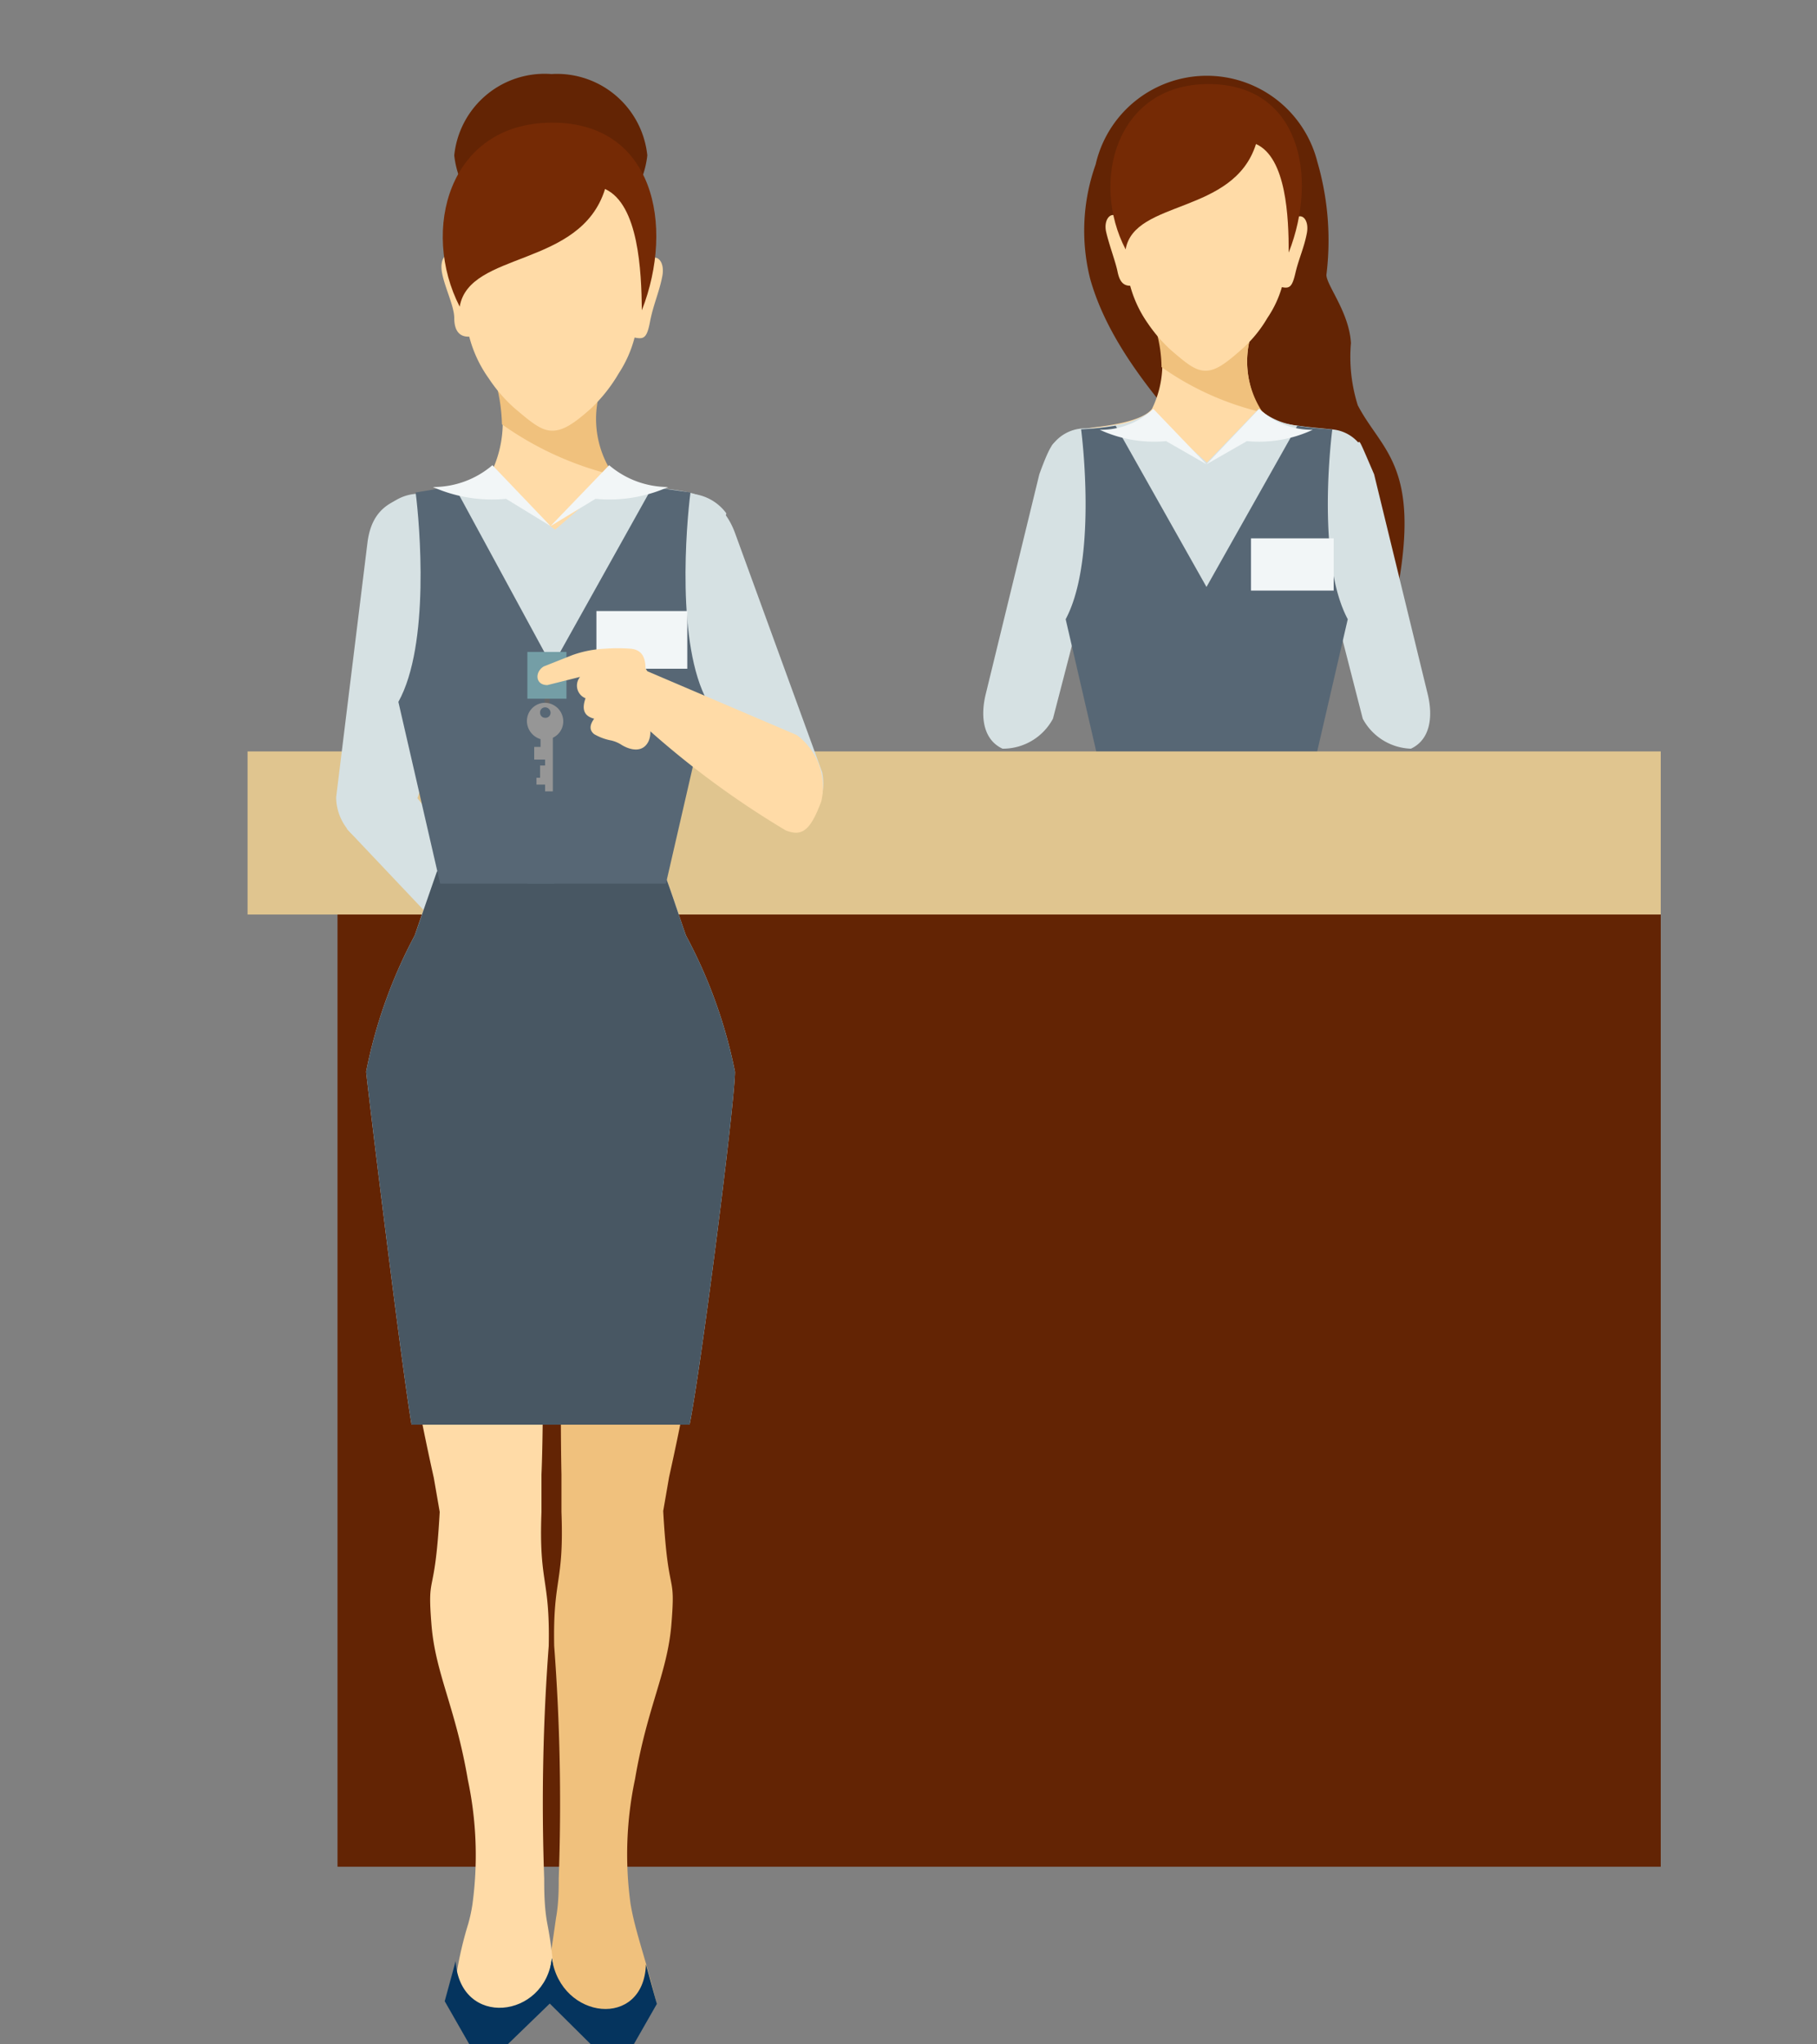 <svg id="レイヤー_1" data-name="レイヤー 1" xmlns="http://www.w3.org/2000/svg" viewBox="0 0 40 45"><rect x="0" y="0" width="40" height="45" fill="#808080" stroke="none"/><defs><style>.cls-1,.cls-10{fill:#632404;}.cls-1,.cls-12,.cls-13,.cls-15,.cls-2,.cls-3,.cls-4,.cls-5,.cls-6,.cls-7,.cls-8{fill-rule:evenodd;}.cls-2{fill:#d6e1e3;}.cls-3{fill:#084478;}.cls-4{fill:#ffdba7;}.cls-5{fill:#f0c17d;}.cls-6{fill:#752a05;}.cls-7{fill:#576775;}.cls-8,.cls-9{fill:#f2f6f7;}.cls-11{fill:#e0c58f;}.cls-12{fill:#05345e;}.cls-13{fill:#485763;}.cls-14{fill:#666;}.cls-15{fill:#969696;}.cls-16{fill:#749ea6;}</style></defs><title>facility</title><path class="cls-1" d="M29,3.56a6.19,6.19,0,0,1,.2,2.49c0,.23.5.82.54,1.5a3.55,3.55,0,0,0,.15,1.37c.52,1,1.39,1.32.87,4.09,0,0-3.31-1.78-3.4-1.93C26.73,10,24.6,8.28,24,6.14a4.34,4.34,0,0,1,.12-2.52A2.51,2.51,0,0,1,29,3.56Z"/><path class="cls-2" d="M30.25,10.44l1.18,4.84c.12.49.06,1-.37,1.2A1.25,1.25,0,0,1,30,15.82l-.81-3.16c-.36-.81.34-2.84.73-2.93C29.94,9.71,30,9.86,30.25,10.44Z"/><path class="cls-3" d="M24.18,17.57c-.29.74-1.32,2.74-1.28,3.42s.67,5.94.87,7.05h5.58c.19-1.11.84-6.43.87-7s-1-2.68-1.29-3.42l-2.26,0h-.23Z"/><path class="cls-4" d="M28.63,12.78a8.14,8.14,0,0,0,.94-2.37c.12-.45.24-.84-.2-.93a8.52,8.52,0,0,1-1.09-.16A1.19,1.19,0,0,1,27.73,9a2.11,2.11,0,0,1-.16-1.73H25.46A2.24,2.24,0,0,1,25.36,9c-.25.33-1.29.4-1.36.42-.63.09-.22,2,.32,2.94C24.79,13.19,27.67,12.78,28.63,12.78Z"/><path class="cls-5" d="M25.46,7.31a3,3,0,0,1,.11.77,6.35,6.35,0,0,0,2.23,1,2,2,0,0,1-.23-1.79Z"/><path class="cls-4" d="M28.44,4.89c.18-.27.39-.08.33.24s-.18.57-.25.87-.12.36-.3.32A2.39,2.39,0,0,1,27.9,7a2.82,2.82,0,0,1-.6.72c-.33.29-.54.44-.76.44s-.4-.14-.77-.46a3.32,3.32,0,0,1-.5-.58,2.64,2.64,0,0,1-.39-.83c-.17,0-.24-.12-.28-.32s-.19-.6-.25-.87.11-.47.27-.31a5.06,5.06,0,0,1,.06-.91c.26-1.71,3.45-1.46,3.73.16A3.71,3.71,0,0,1,28.44,4.89Z"/><path class="cls-2" d="M29.24,14.26,28.8,17c.15.36.48,1.45.76,2.13h-6c.28-.68.61-1.77.76-2.13a41.41,41.41,0,0,1-.63-4.43,19.83,19.83,0,0,0-.54-2.75.89.89,0,0,1,.69-.39s.34,0,.66-.07a1.72,1.72,0,0,0,.81-.29l1.26,1.11L27.71,9a1.56,1.56,0,0,0,.87.37c.34.05.68.07.71.08a.86.86,0,0,1,.68.38,16.13,16.13,0,0,0-.52,3.08L29.27,14Z"/><path class="cls-6" d="M24.78,5.49c.19-1.1,2.38-.76,2.87-2.32.67.3.72,1.62.72,2.39.66-1.68.24-3.72-1.78-3.71S24,4,24.78,5.49Z"/><path class="cls-2" d="M22.88,10.44,21.7,15.28c-.12.49-.06,1,.37,1.2a1.25,1.25,0,0,0,1.11-.66L24,12.66c.36-.81-.34-2.84-.73-2.93C23.19,9.71,23.09,9.86,22.88,10.44Z"/><path class="cls-7" d="M26.56,12.92l-2-3.55a6.69,6.69,0,0,1-.76.08c.08.64.29,3-.34,4.18l.83,3.59h2.27V12.91Z"/><path class="cls-7" d="M26.56,12.92l2-3.55a6.77,6.77,0,0,0,.77.08c-.08.64-.29,3,.34,4.18l-.83,3.59H26.07l.48-4.29Z"/><path class="cls-8" d="M26.56,10.22,25.39,9a1.67,1.67,0,0,1-1.18.46,2.86,2.86,0,0,0,1.46.25Z"/><path class="cls-8" d="M26.56,10.22,27.72,9a1.68,1.68,0,0,0,1.18.46,2.81,2.81,0,0,1-1.45.25Z"/><rect class="cls-9" x="27.54" y="11.85" width="1.82" height="1.15"/><rect class="cls-10" x="7.43" y="16.99" width="29.13" height="24.1"/><rect class="cls-11" x="5.45" y="16.54" width="31.11" height="3.59"/><path class="cls-1" d="M12.14,1.63a2,2,0,0,1,2.11,1.79A2,2,0,0,1,12.14,5.2,2,2,0,0,1,10,3.42,2,2,0,0,1,12.14,1.63Z"/><polygon class="cls-2" points="7.66 17.78 7.64 18.25 10.44 21.21 11.01 19.89 8.57 16.78 7.66 17.78"/><path class="cls-2" d="M8.09,11.94,7.4,17.55a1.14,1.14,0,0,0,.81,1.08c.23,0,.81-.56,1-1.12l1.06-3.69c.55-.44.71-2,.82-2.33L9.57,10.8C8.88,10.93,8.21,11,8.09,11.94Z"/><path class="cls-2" d="M16.18,11.73,18.1,17a1.22,1.22,0,0,1-.54,1.27c-.22.08-.91-.32-1.19-.82l-1.84-3.32c-.63-.27-1.13-1.79-1.31-2.05l1.2-1.35C15.15,10.82,15.85,10.84,16.18,11.73Z"/><path class="cls-5" d="M12.36,32.46l0,.82c.06,1.59-.19,1.44-.16,2.95a46.1,46.1,0,0,1,.1,5.12c0,.2,0,.55-.06.87h0c-.08.57-.17,1.15-.25,1.72l1.24,1.23h.57l.64-1.12c-.19-.83-.46-1.53-.56-2.15a8,8,0,0,1,.1-2.74c.27-1.59.71-2.33.8-3.4.1-1.23-.07-.51-.18-2.5l.13-.75h0a56.41,56.41,0,0,0,1.07-6.6,20.8,20.8,0,0,0,0-2.73c0-.75-1-2.57-1.31-3.92l-2.3-.05-.13,5.52h.29C12.38,26.6,12.32,30.6,12.36,32.46Z"/><path class="cls-4" d="M11.92,32.46l0,.82c-.06,1.59.19,1.44.16,2.95a46.1,46.1,0,0,0-.1,5.12c0,.23,0,.64.07,1s.12.75.12.91l-.37.82c-1.34.44-1.43.67-1.75-.63a8.15,8.15,0,0,1,.26-1.11,3.52,3.52,0,0,0,.09-.42,8,8,0,0,0-.1-2.74c-.27-1.59-.71-2.33-.8-3.4-.1-1.23.07-.51.18-2.5l-.13-.75h0a56.41,56.41,0,0,1-1.07-6.6,20.8,20.8,0,0,1,0-2.73c0-.75,1-2.57,1.31-3.92l2.3-.05.13,5.52h-.29C11.9,26.6,12,30.6,11.92,32.46Z"/><path class="cls-12" d="M12.15,43.1l.12.84L11,45.17h-.57l-.64-1.12.24-.88C10.13,44.65,12,44.44,12.15,43.1Z"/><path class="cls-4" d="M14.43,14.52a9.51,9.51,0,0,0,1-2.61c.13-.5.25-.92-.23-1A6.87,6.87,0,0,1,14,10.7a1.25,1.25,0,0,1-.6-.3,2.31,2.31,0,0,1-.18-1.92H10.93a2.52,2.52,0,0,1-.11,1.91c-.28.36-1.42.44-1.5.45-.7.1-.25,2.21.35,3.25S13.37,14.52,14.43,14.52Z"/><path class="cls-5" d="M10.93,8.48a3.79,3.79,0,0,1,.12.86,7.13,7.13,0,0,0,2.46,1.12,2.17,2.17,0,0,1-.25-2Z"/><path class="cls-4" d="M14.22,5.81c.19-.29.43-.09.36.27s-.2.63-.27,1-.14.39-.34.35a2.65,2.65,0,0,1-.35.79A3.47,3.47,0,0,1,13,9c-.36.32-.6.48-.84.48s-.44-.16-.85-.51a3.31,3.31,0,0,1-.55-.64,2.78,2.78,0,0,1-.43-.92C10.1,7.42,10,7.26,10,7s-.21-.67-.27-1,.12-.51.3-.34a5.21,5.21,0,0,1,.07-1c.29-1.89,3.8-1.62,4.11.17A3.86,3.86,0,0,1,14.22,5.81Z"/><path class="cls-2" d="M15.09,16.15l-.48,3.05c.11.25.29.82.49,1.39a10.83,10.83,0,0,1,1.08,3c0,.67-.75,6.55-1,7.77H9.06c-.21-1.22-.93-7.1-1-7.77a10.77,10.77,0,0,1,1.07-3c.2-.58.39-1.15.49-1.41A44.9,44.9,0,0,1,9,14.31a24.49,24.49,0,0,0-.6-3,1,1,0,0,1,.76-.44c.44-.06.88-.17,1.32-.22l.74.25,1,.76.9-.78.79-.24a8.55,8.55,0,0,0,1.32.23,1.06,1.06,0,0,1,.76.43,16.35,16.35,0,0,0-.57,3.39l-.21,1.2Z"/><path class="cls-13" d="M14.61,19.2c.11.25.29.82.49,1.39a10.83,10.83,0,0,1,1.08,3c0,.67-.75,6.55-1,7.77H9.06c-.21-1.22-.93-7.1-1-7.77a10.77,10.77,0,0,1,1.07-3l.49-1.41Z"/><path class="cls-12" d="M12.15,43.11,12,44l1.24,1.23h.58l.64-1.12-.24-.87C14.17,44.67,12.35,44.46,12.15,43.11Z"/><path class="cls-7" d="M12.15,14.66,10,10.7l-.85.14c.09.7.32,3.35-.38,4.61l.92,4h2.51V14.66Z"/><path class="cls-7" d="M12.16,14.66l2.2-3.94.84.12c-.09.7-.32,3.35.38,4.61l-.92,4H11.61l.53-4.73Z"/><rect class="cls-9" x="13.13" y="13.45" width="2" height="1.27"/><path class="cls-8" d="M12.12,11.58l-1.28-1.34a2,2,0,0,1-1.31.48,3.22,3.22,0,0,0,1.61.26Z"/><path class="cls-8" d="M12.12,11.58l1.29-1.34a2,2,0,0,0,1.3.48,3.19,3.19,0,0,1-1.6.26Z"/><path class="cls-4" d="M13.85,15.67a19.69,19.69,0,0,0,3.45,2.61c.36.14.54,0,.78-.64a1.42,1.42,0,0,0-.54-1.46l-3.63-1.55Z"/><path class="cls-6" d="M10.12,6.75c.21-1.23,2.66-.85,3.2-2.59.74.34.8,1.81.81,2.67.73-1.87.26-4.15-2-4.13S9.26,5.08,10.12,6.75Z"/><rect class="cls-14" x="11.99" y="15.23" width="0.11" height="0.32"/><path class="cls-15" d="M12,15.47a.4.4,0,0,0-.4.41.42.42,0,0,0,.3.39l0,.17h-.14v.28H12l0,.13h-.11v.27h-.08v.15H12v.15h.17V16.24a.4.4,0,0,0,.23-.36.41.41,0,0,0-.41-.41Zm0,.1a.12.12,0,0,1,.12.12.11.11,0,0,1-.12.11.11.11,0,0,1-.11-.11A.11.11,0,0,1,12,15.57Z"/><rect class="cls-16" x="11.61" y="14.35" width="0.86" height="1.03"/><path class="cls-4" d="M14.21,14.71a.74.74,0,0,1,.07.68.6.6,0,0,1,0,.54.5.5,0,0,1,0,.38c-.12.26-.39.21-.59.09a.73.73,0,0,0-.23-.1,1.17,1.17,0,0,1-.38-.14c-.1-.08-.11-.19,0-.34-.19-.05-.29-.17-.19-.45a.3.3,0,0,1-.12-.47l-.72.18c-.27,0-.28-.29-.08-.41l.63-.25a2.42,2.42,0,0,1,.71-.14,3.82,3.82,0,0,1,.58,0C14.08,14.3,14.21,14.41,14.21,14.71Z"/></svg>